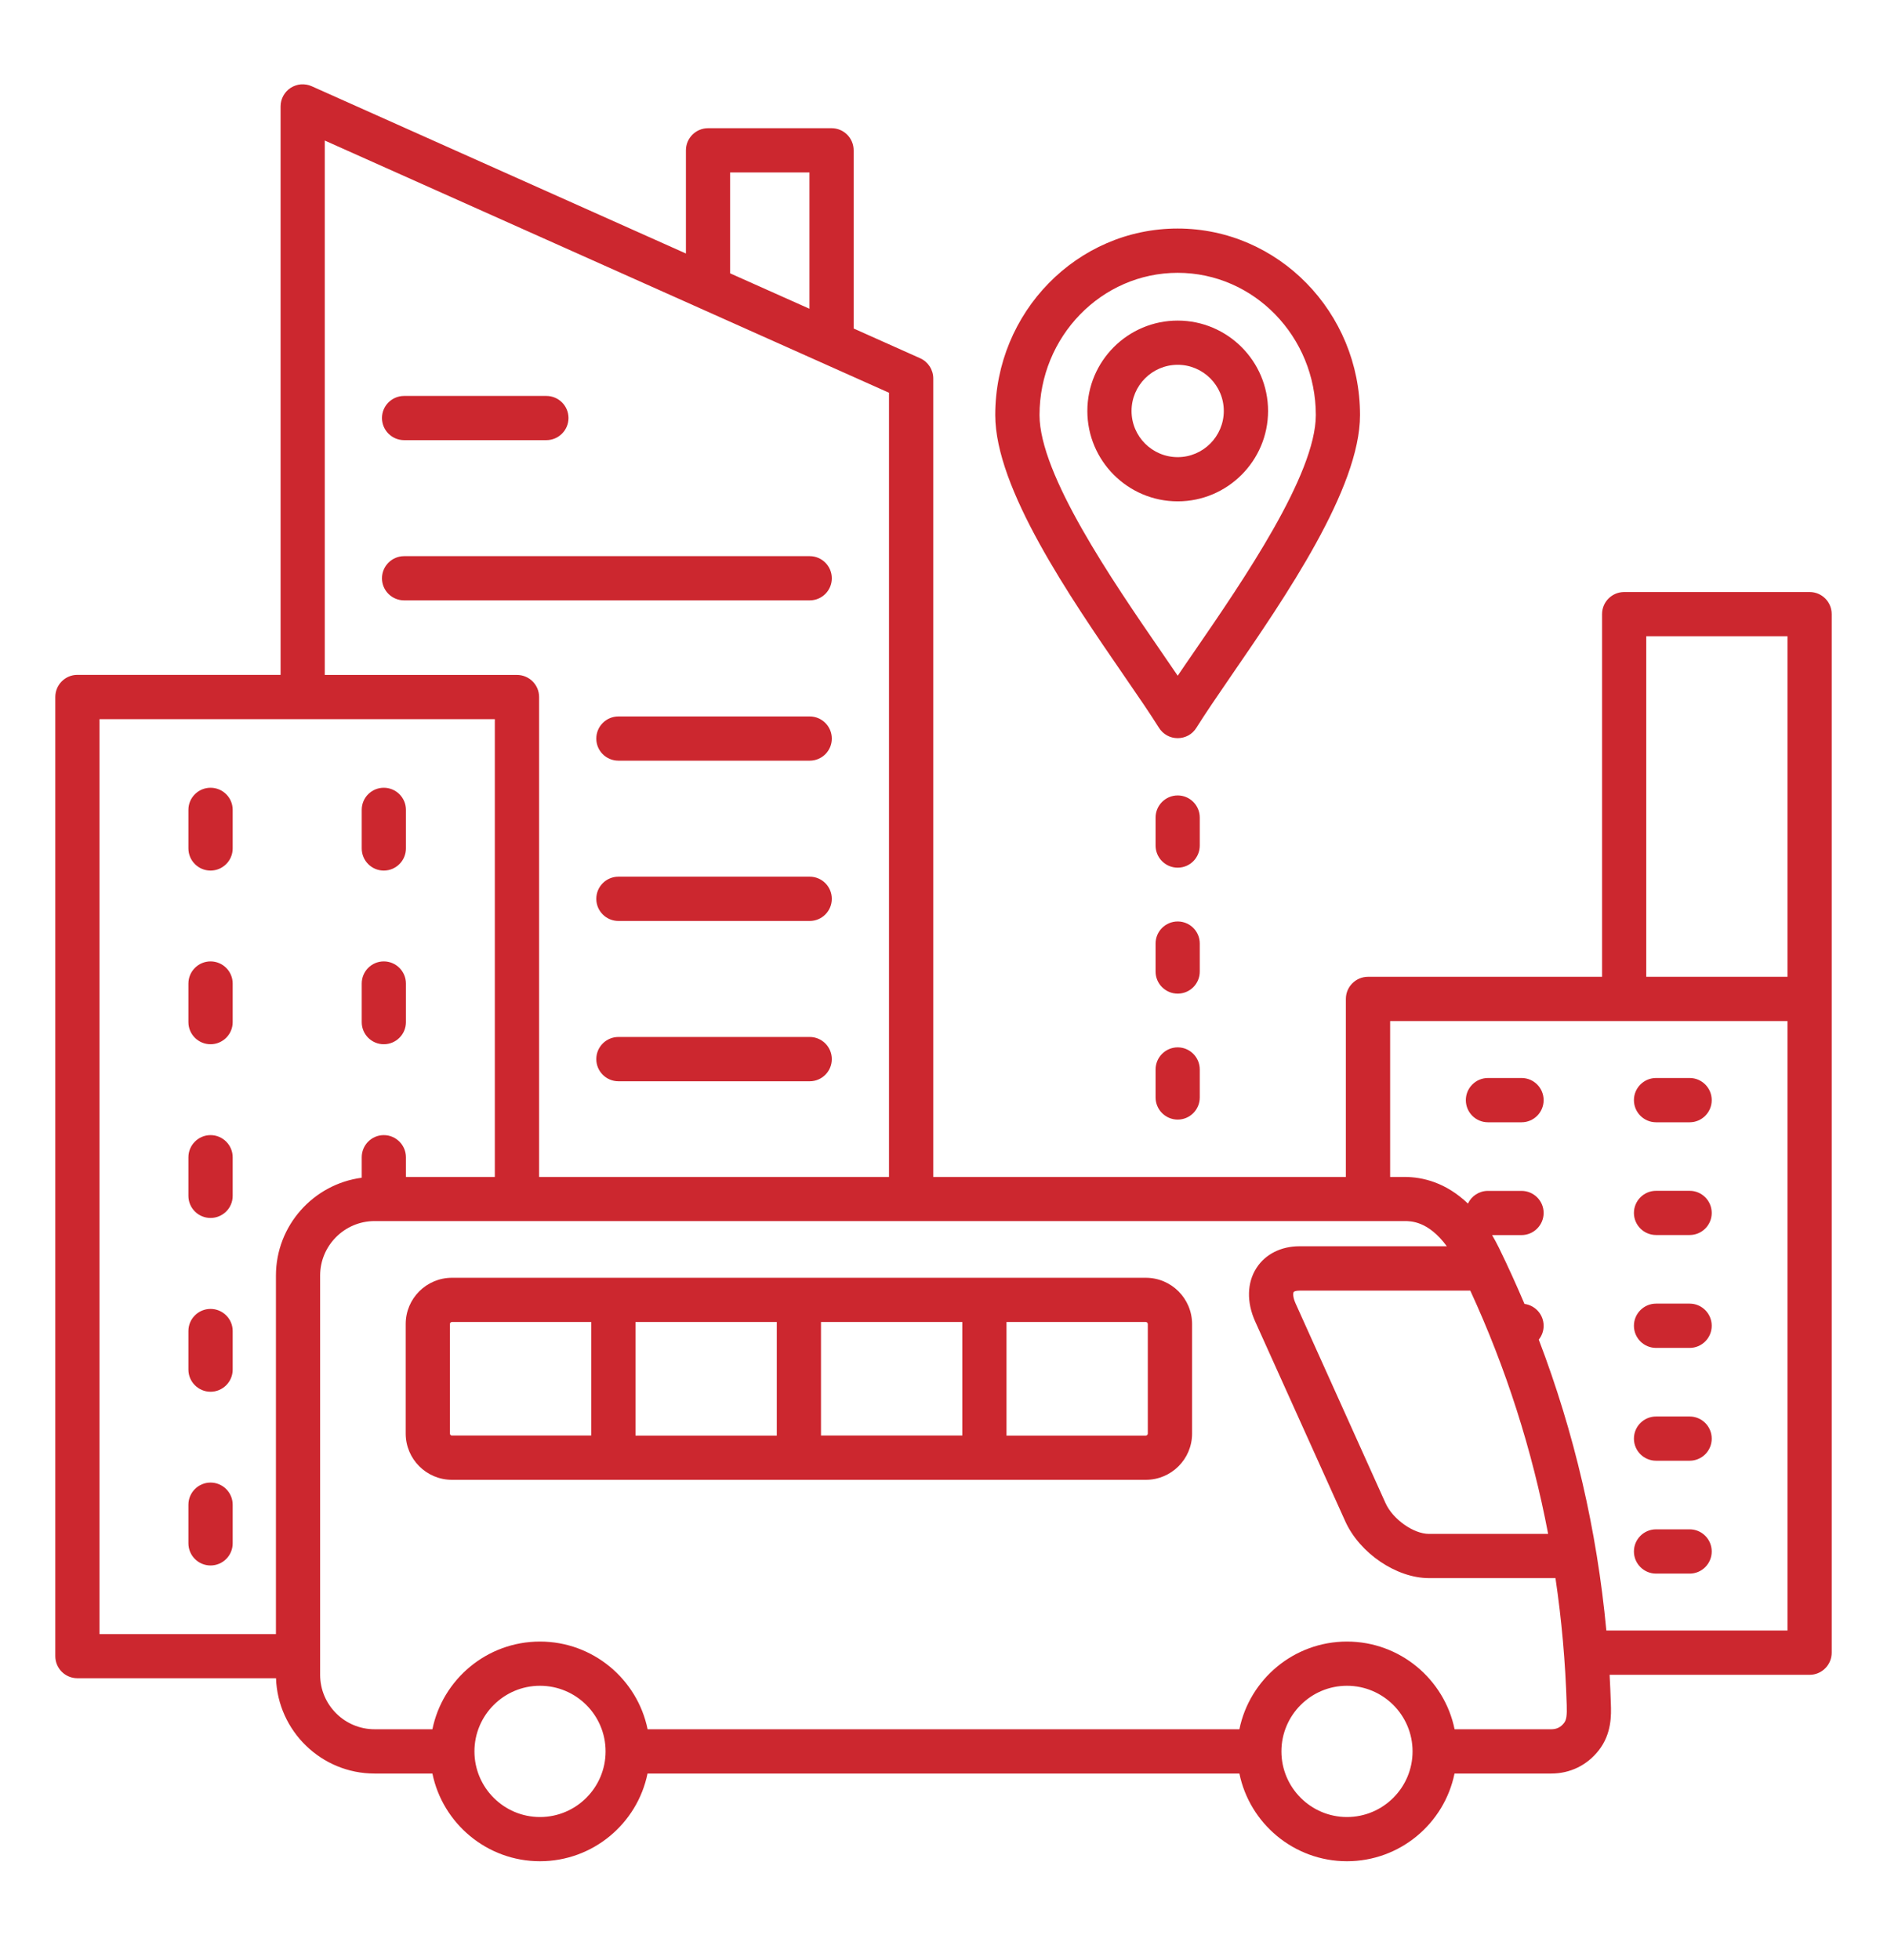 <svg width="26" height="27" viewBox="0 0 26 27" fill="none" xmlns="http://www.w3.org/2000/svg">
<path d="M15.788 17.601H6.227C5.876 17.601 5.59 17.886 5.59 18.237V19.747C5.59 20.098 5.875 20.384 6.227 20.384H15.788C16.139 20.384 16.425 20.099 16.425 19.747V18.237C16.424 17.886 16.139 17.601 15.788 17.601ZM11.312 18.21H13.259V19.774H11.312V18.21ZM10.703 19.775H8.756V18.21H10.703V19.775ZM6.199 19.747V18.237C6.199 18.223 6.212 18.21 6.227 18.21H8.146V19.774H6.227C6.213 19.775 6.199 19.762 6.199 19.747ZM15.815 19.747C15.815 19.762 15.802 19.775 15.787 19.775H13.868V18.21H15.787C15.802 18.21 15.815 18.223 15.815 18.238V19.747ZM20.197 15.154C20.197 14.986 20.334 14.849 20.502 14.849H20.965C21.133 14.849 21.269 14.986 21.269 15.154C21.269 15.322 21.133 15.459 20.965 15.459H20.502C20.333 15.459 20.197 15.322 20.197 15.154ZM22.513 15.154C22.513 14.986 22.65 14.849 22.818 14.849H23.281C23.449 14.849 23.585 14.986 23.585 15.154C23.585 15.322 23.449 15.459 23.281 15.459H22.818C22.65 15.459 22.513 15.322 22.513 15.154ZM22.513 16.708C22.513 16.54 22.65 16.403 22.818 16.403H23.281C23.449 16.403 23.585 16.54 23.585 16.708C23.585 16.876 23.449 17.012 23.281 17.012H22.818C22.65 17.012 22.513 16.876 22.513 16.708ZM22.513 18.262C22.513 18.094 22.65 17.957 22.818 17.957H23.281C23.449 17.957 23.585 18.094 23.585 18.262C23.585 18.43 23.449 18.567 23.281 18.567H22.818C22.65 18.567 22.513 18.431 22.513 18.262ZM22.513 19.817C22.513 19.648 22.65 19.512 22.818 19.512H23.281C23.449 19.512 23.585 19.648 23.585 19.817C23.585 19.985 23.449 20.121 23.281 20.121H22.818C22.65 20.121 22.513 19.985 22.513 19.817ZM22.513 21.371C22.513 21.203 22.65 21.066 22.818 21.066H23.281C23.449 21.066 23.585 21.203 23.585 21.371C23.585 21.539 23.449 21.676 23.281 21.676H22.818C22.65 21.676 22.513 21.539 22.513 21.371ZM3.206 11.155V11.687C3.206 11.855 3.069 11.992 2.901 11.992C2.733 11.992 2.596 11.855 2.596 11.687V11.155C2.596 10.987 2.733 10.851 2.901 10.851C3.069 10.851 3.206 10.987 3.206 11.155ZM3.206 13.548V14.08C3.206 14.248 3.069 14.384 2.901 14.384C2.733 14.384 2.596 14.248 2.596 14.08V13.548C2.596 13.38 2.733 13.243 2.901 13.243C3.069 13.243 3.206 13.38 3.206 13.548ZM3.206 15.941V16.473C3.206 16.641 3.069 16.777 2.901 16.777C2.733 16.777 2.596 16.641 2.596 16.473V15.941C2.596 15.773 2.733 15.636 2.901 15.636C3.069 15.636 3.206 15.773 3.206 15.941ZM3.206 18.334V18.866C3.206 19.034 3.069 19.171 2.901 19.171C2.733 19.171 2.596 19.034 2.596 18.866V18.334C2.596 18.166 2.733 18.03 2.901 18.03C3.069 18.03 3.206 18.166 3.206 18.334ZM3.206 20.727V21.259C3.206 21.427 3.069 21.564 2.901 21.564C2.733 21.564 2.596 21.427 2.596 21.259V20.727C2.596 20.559 2.733 20.422 2.901 20.422C3.069 20.422 3.206 20.559 3.206 20.727ZM4.984 11.687V11.155C4.984 10.987 5.12 10.851 5.288 10.851C5.456 10.851 5.593 10.987 5.593 11.155V11.687C5.593 11.855 5.456 11.992 5.288 11.992C5.12 11.992 4.984 11.855 4.984 11.687ZM4.984 14.08V13.548C4.984 13.38 5.12 13.243 5.288 13.243C5.456 13.243 5.593 13.38 5.593 13.548V14.08C5.593 14.248 5.456 14.384 5.288 14.384C5.12 14.384 4.984 14.248 4.984 14.08ZM5.263 5.758C5.263 5.59 5.4 5.454 5.568 5.454H7.528C7.696 5.454 7.833 5.59 7.833 5.758C7.833 5.926 7.696 6.063 7.528 6.063H5.568C5.4 6.063 5.263 5.926 5.263 5.758ZM11.157 8.27H5.568C5.4 8.27 5.263 8.134 5.263 7.966C5.263 7.798 5.4 7.661 5.568 7.661H11.157C11.325 7.661 11.461 7.798 11.461 7.966C11.461 8.134 11.325 8.27 11.157 8.27ZM11.461 10.174C11.461 10.342 11.325 10.478 11.157 10.478H8.521C8.352 10.478 8.216 10.342 8.216 10.174C8.216 10.006 8.352 9.869 8.521 9.869H11.157C11.325 9.869 11.461 10.006 11.461 10.174ZM11.461 12.381C11.461 12.549 11.325 12.686 11.157 12.686H8.521C8.352 12.686 8.216 12.549 8.216 12.381C8.216 12.213 8.352 12.076 8.521 12.076H11.157C11.325 12.076 11.461 12.213 11.461 12.381ZM11.461 14.589C11.461 14.757 11.325 14.894 11.157 14.894H8.521C8.352 14.894 8.216 14.757 8.216 14.589C8.216 14.421 8.352 14.284 8.521 14.284H11.157C11.325 14.284 11.461 14.421 11.461 14.589ZM24.934 8.155H22.379C22.211 8.155 22.074 8.291 22.074 8.459V13.455H18.849C18.681 13.455 18.544 13.592 18.544 13.76V16.212H12.859V5.213C12.859 5.093 12.788 4.984 12.679 4.935L11.762 4.525V2.071C11.762 1.902 11.626 1.766 11.458 1.766H9.756C9.588 1.766 9.451 1.902 9.451 2.071V3.492L4.295 1.188C4.249 1.167 4.198 1.159 4.147 1.162C4.097 1.166 4.048 1.183 4.005 1.21C3.918 1.267 3.866 1.363 3.866 1.466V9.296H1.066C0.898 9.296 0.762 9.433 0.762 9.601V22.813C0.762 22.981 0.898 23.117 1.066 23.117H3.803C3.828 23.845 4.428 24.43 5.161 24.43H5.958C6.099 25.118 6.71 25.638 7.44 25.638C8.17 25.638 8.781 25.119 8.922 24.43H17.077C17.218 25.118 17.829 25.638 18.559 25.638C19.289 25.638 19.9 25.119 20.041 24.43H21.373C21.634 24.43 21.867 24.316 22.028 24.111C22.208 23.881 22.201 23.622 22.195 23.467C22.191 23.334 22.185 23.202 22.178 23.07H24.934C25.102 23.07 25.238 22.933 25.238 22.765V8.459C25.238 8.291 25.102 8.155 24.934 8.155ZM22.683 8.764H24.629V13.455H22.683V8.764ZM10.06 2.375H11.153V4.253L10.06 3.765V2.375ZM4.475 1.936L12.249 5.41V16.212H7.428V9.601C7.428 9.433 7.291 9.297 7.123 9.297H4.475V1.936ZM3.802 17.571V22.509H1.371V9.906H6.818V16.212H5.593V15.941C5.593 15.773 5.456 15.636 5.288 15.636C5.12 15.636 4.984 15.773 4.984 15.941V16.223C4.318 16.311 3.802 16.882 3.802 17.571ZM7.44 25.029C6.942 25.029 6.537 24.623 6.537 24.125C6.537 23.627 6.942 23.221 7.44 23.221C7.939 23.221 8.344 23.626 8.344 24.125C8.344 24.623 7.939 25.029 7.44 25.029ZM18.559 25.029C18.061 25.029 17.656 24.623 17.656 24.125C17.656 23.627 18.061 23.221 18.559 23.221C19.058 23.221 19.463 23.626 19.463 24.125C19.463 24.623 19.058 25.029 18.559 25.029ZM21.549 23.735C21.503 23.793 21.448 23.82 21.374 23.82H20.042C19.901 23.132 19.29 22.612 18.559 22.612C17.829 22.612 17.218 23.131 17.077 23.82H8.923C8.782 23.132 8.171 22.612 7.44 22.612C6.71 22.612 6.099 23.131 5.958 23.82H5.161C4.748 23.82 4.411 23.484 4.411 23.07V17.57C4.411 17.157 4.748 16.82 5.161 16.82H19.351C19.441 16.82 19.68 16.82 19.935 17.167H17.904C17.651 17.167 17.435 17.276 17.313 17.465C17.181 17.668 17.175 17.937 17.294 18.202L18.535 20.954C18.733 21.394 19.24 21.738 19.689 21.738H21.432C21.517 22.312 21.569 22.894 21.587 23.485C21.592 23.633 21.583 23.692 21.549 23.735ZM20.258 17.777C20.751 18.847 21.111 19.972 21.331 21.129H19.689C19.476 21.129 19.19 20.927 19.09 20.704L17.85 17.952C17.808 17.858 17.818 17.807 17.825 17.797C17.829 17.79 17.853 17.778 17.904 17.778H20.258V17.777ZM24.629 22.46H22.133C22.003 21.075 21.691 19.734 21.202 18.453C21.245 18.399 21.269 18.332 21.269 18.263C21.269 18.108 21.154 17.981 21.005 17.961C20.895 17.702 20.778 17.444 20.654 17.19C20.624 17.13 20.593 17.071 20.559 17.013H20.964C21.132 17.013 21.269 16.876 21.269 16.708C21.269 16.54 21.132 16.404 20.964 16.404H20.501C20.38 16.404 20.274 16.476 20.226 16.579C19.922 16.288 19.602 16.212 19.35 16.212H19.154V14.065H24.629V22.46ZM17.472 5.661C17.472 4.974 16.913 4.416 16.227 4.416C15.54 4.416 14.982 4.974 14.982 5.661C14.982 6.347 15.54 6.906 16.227 6.906C16.913 6.906 17.472 6.347 17.472 5.661ZM15.591 5.661C15.591 5.31 15.876 5.025 16.227 5.025C16.577 5.025 16.862 5.31 16.862 5.661C16.862 6.011 16.577 6.297 16.227 6.297C15.876 6.297 15.591 6.012 15.591 5.661ZM15.968 10.024C15.995 10.068 16.034 10.105 16.079 10.13C16.124 10.155 16.175 10.168 16.227 10.168C16.278 10.168 16.329 10.155 16.375 10.13C16.42 10.105 16.458 10.068 16.485 10.024C16.604 9.834 16.77 9.591 16.963 9.31C17.713 8.22 18.739 6.727 18.739 5.717C18.739 4.301 17.612 3.148 16.226 3.148C14.84 3.148 13.713 4.3 13.713 5.717C13.713 6.727 14.739 8.22 15.489 9.31C15.683 9.591 15.849 9.834 15.968 10.024ZM16.227 3.758C17.276 3.758 18.13 4.637 18.13 5.717C18.13 6.537 17.127 7.998 16.462 8.965C16.378 9.087 16.299 9.201 16.227 9.308C16.154 9.201 16.075 9.087 15.992 8.965C15.327 7.998 14.323 6.537 14.323 5.717C14.323 4.637 15.177 3.758 16.227 3.758ZM16.531 11.647C16.531 11.816 16.395 11.952 16.227 11.952C16.059 11.952 15.922 11.816 15.922 11.647V11.262C15.922 11.094 16.059 10.957 16.227 10.957C16.395 10.957 16.531 11.094 16.531 11.262V11.647ZM16.531 13.383C16.531 13.551 16.395 13.687 16.227 13.687C16.059 13.687 15.922 13.551 15.922 13.383V12.997C15.922 12.829 16.059 12.693 16.227 12.693C16.395 12.693 16.531 12.829 16.531 12.997V13.383ZM16.531 14.732V15.117C16.531 15.285 16.395 15.422 16.227 15.422C16.059 15.422 15.922 15.285 15.922 15.117V14.732C15.922 14.564 16.059 14.427 16.227 14.427C16.395 14.427 16.531 14.564 16.531 14.732Z" fill="#cc272f"/>
</svg>
